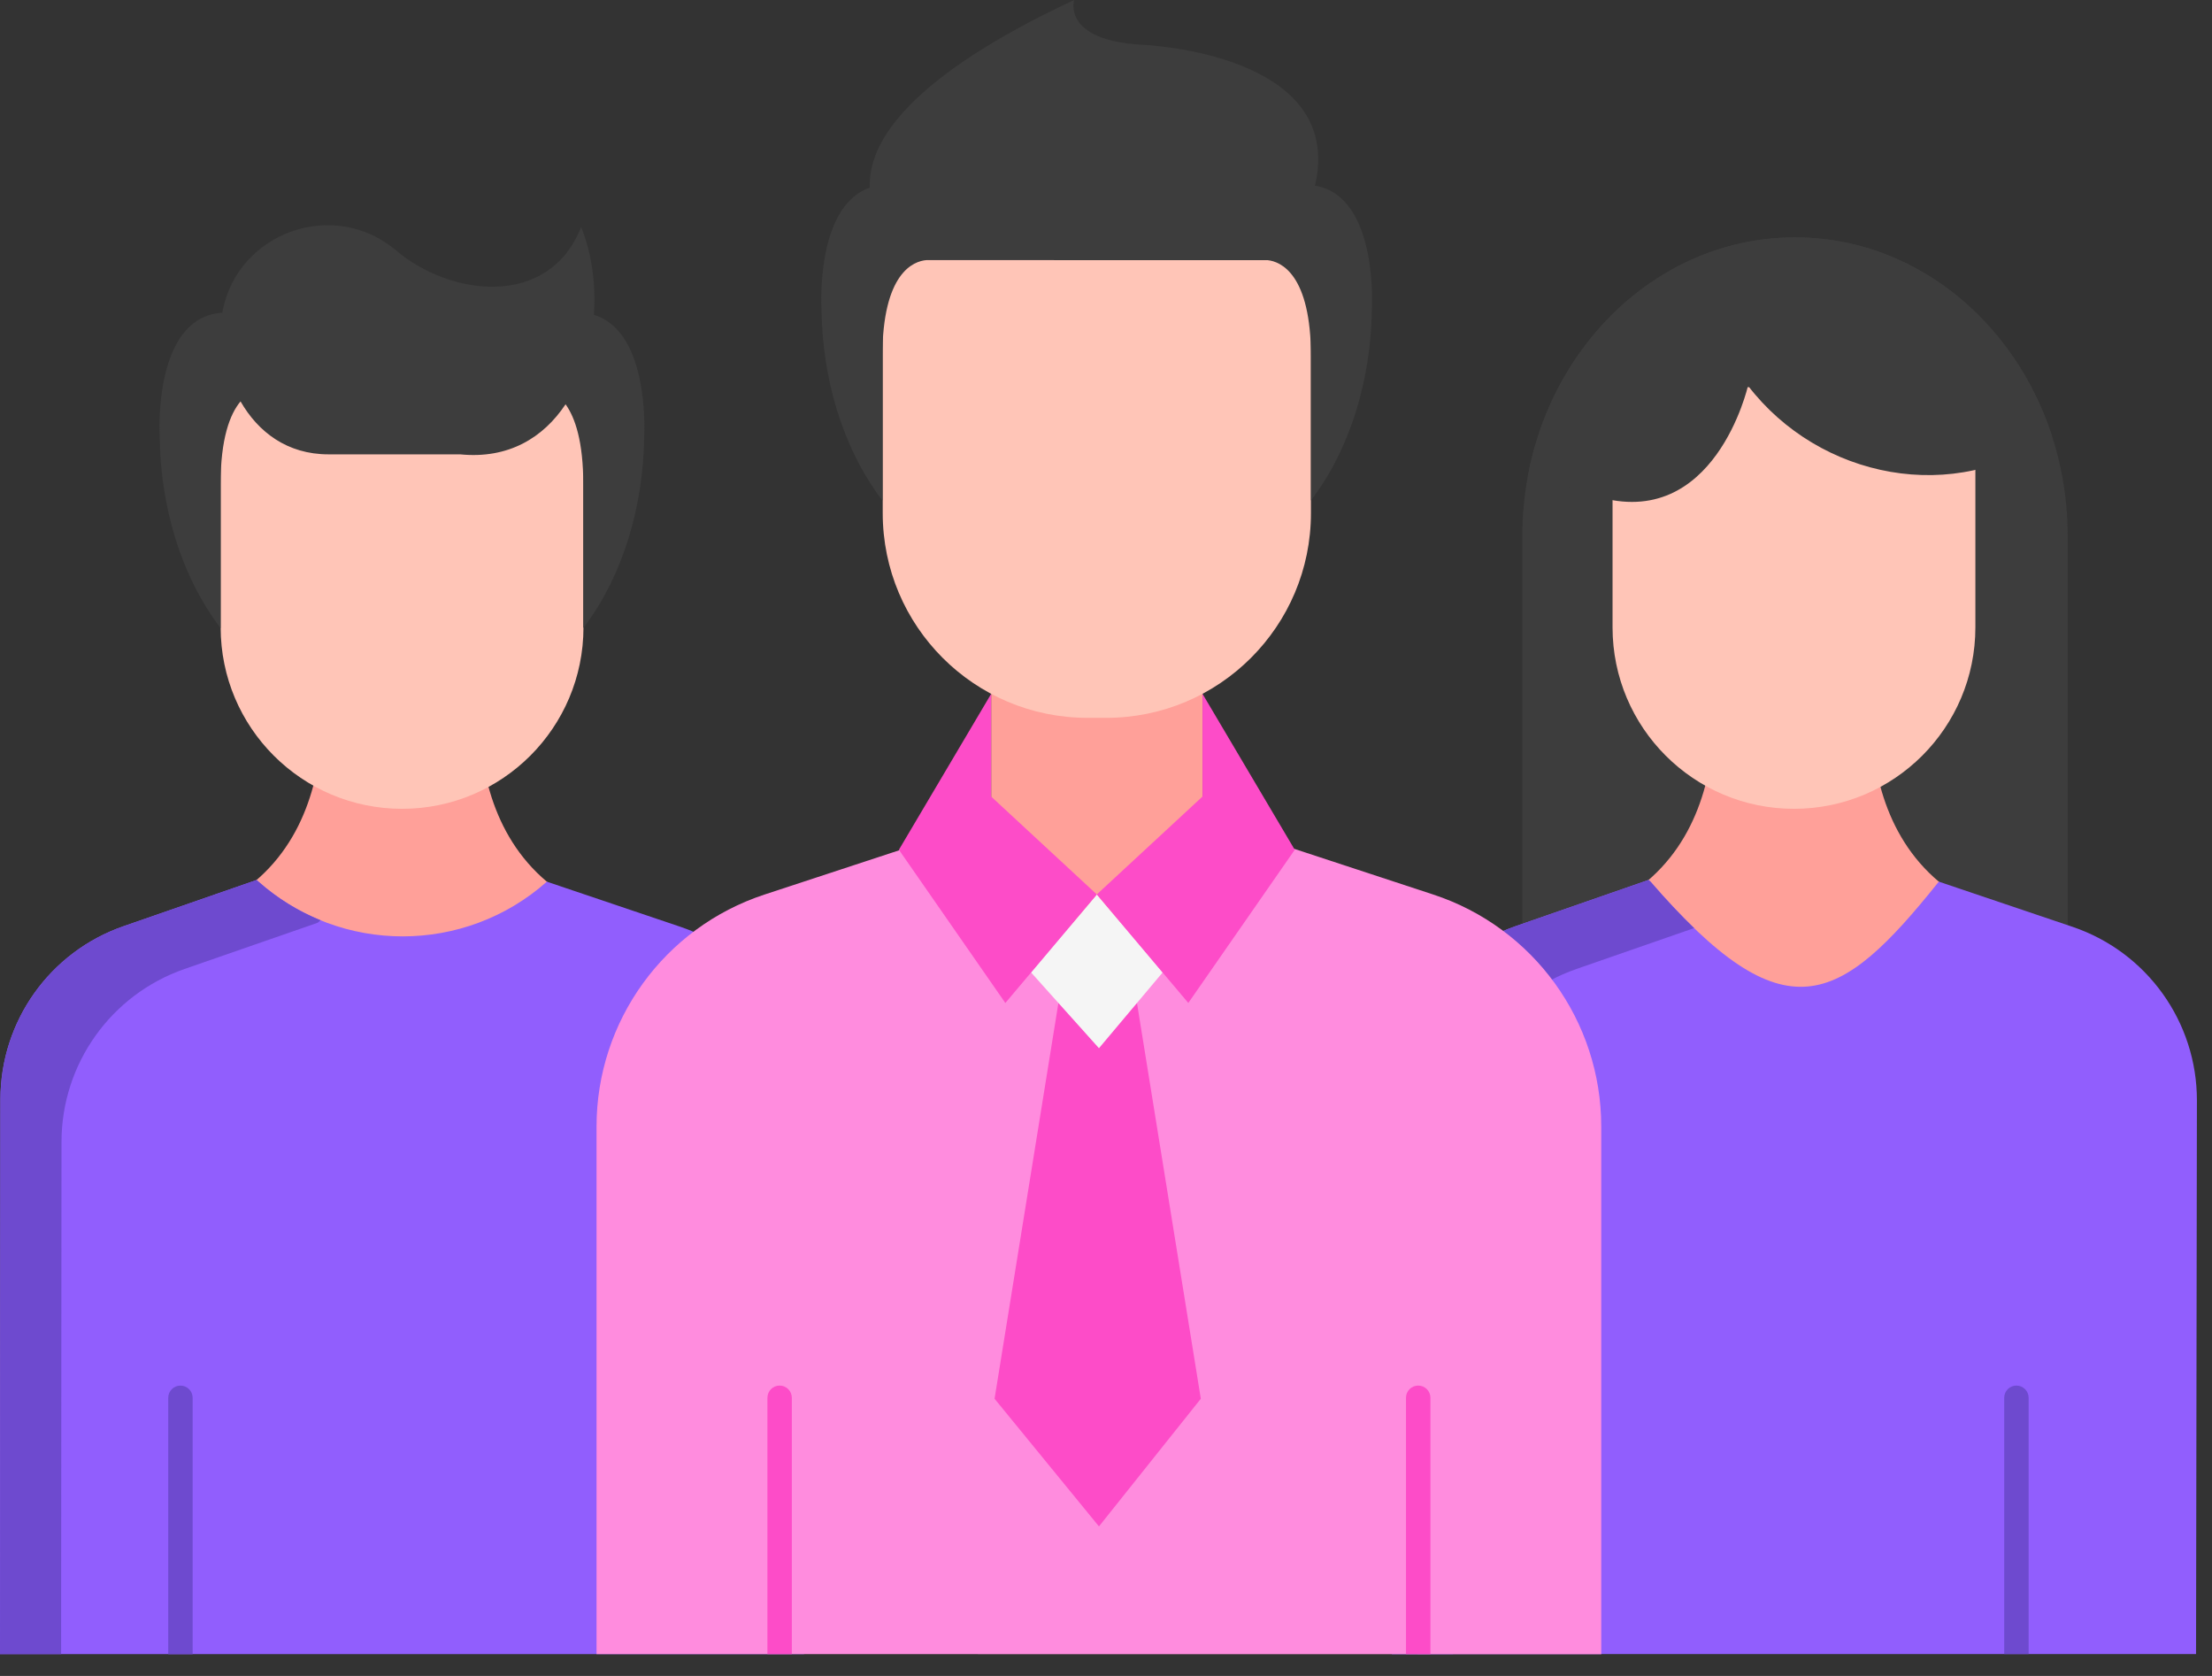 <svg width="66" height="50" viewBox="0 0 66 50" fill="none" xmlns="http://www.w3.org/2000/svg">
<rect x="0" y="0" width="66" height="50" fill="#333333" stroke="none"/>
<path d="M14.531 18.924H9.383C9.383 18.924 10.908 25.066 6.287 27.113L12.02 30.922L17.627 27.113C13.007 25.066 14.531 18.924 14.531 18.924Z" fill="#FFA099"/>
<path d="M23.991 49.348L24.018 32.836C24.022 30.488 22.526 28.401 20.302 27.65L16.317 26.304C13.865 28.478 10.175 28.48 7.72 26.309L7.657 26.253L3.685 27.633C1.489 28.395 0.015 30.465 0.013 32.79L0 49.348H23.991Z" fill="#915EFD"/>
<path d="M1.835 34.066C1.837 31.741 3.31 29.671 5.507 28.908L9.479 27.529L9.564 27.455C8.905 27.186 8.28 26.805 7.72 26.31L7.657 26.254L3.685 27.633C1.489 28.396 0.015 30.465 0.013 32.791L0 49.349H1.823L1.835 34.066Z" fill="#6E4ACF"/>
<path d="M5.748 41.702C5.748 41.501 5.585 41.338 5.384 41.338C5.183 41.338 5.02 41.501 5.02 41.702V49.352H5.748V41.702Z" fill="#6E4ACF"/>
<path d="M11.997 24.13C9.007 24.13 6.584 21.706 6.584 18.717V9.728H17.409V18.717C17.409 21.706 14.986 24.13 11.997 24.13Z" fill="#FFC5B7"/>
<path d="M17.72 9.393C17.784 8.475 17.656 7.548 17.339 6.777C16.371 9.215 13.437 8.84 11.822 7.475C9.951 5.892 7.109 6.943 6.649 9.247C6.644 9.274 6.64 9.302 6.635 9.329C4.536 9.46 4.765 13.055 4.765 13.055C4.793 15.051 5.362 17.13 6.578 18.736L6.581 18.74V14.459C6.581 13.079 6.861 12.354 7.177 11.975C7.7 12.888 8.57 13.555 9.798 13.555H13.729C15.173 13.699 16.215 13.055 16.875 12.061C17.162 12.461 17.404 13.177 17.404 14.459V18.739L17.407 18.736C18.623 17.13 19.192 15.05 19.22 13.055C19.22 13.055 19.421 9.9 17.72 9.393Z" fill="#3D3D3D"/>
<path d="M53.558 7.082C49.065 7.082 45.422 11.072 45.422 15.993V28.789L61.694 28.312V15.993C61.694 11.072 58.051 7.082 53.558 7.082Z" fill="#3D3D3D"/>
<path d="M56.063 18.923H50.916C50.916 18.923 52.44 25.065 47.819 27.113L53.553 30.922L59.159 27.113C54.539 25.065 56.063 18.923 56.063 18.923Z" fill="#FFA099"/>
<path d="M53.527 24.13C50.538 24.13 48.114 21.706 48.114 18.717V11.549H58.94V18.717C58.94 21.706 56.516 24.13 53.527 24.13Z" fill="#FFC5B7"/>
<path d="M65.524 49.347L65.55 32.835C65.554 30.488 64.058 28.4 61.834 27.649L57.849 26.303C54.872 30.025 53.251 30.921 49.252 26.308L49.189 26.252L45.218 27.632C43.021 28.395 41.547 30.464 41.546 32.789L41.532 49.347H65.524Z" fill="#915EFD"/>
<path d="M43.366 34.065C43.368 31.74 44.841 29.671 47.038 28.908L50.547 27.689C50.142 27.299 49.713 26.843 49.251 26.309L49.187 26.253L45.216 27.633C43.019 28.395 41.546 30.465 41.544 32.79L41.53 49.348H43.353L43.366 34.065Z" fill="#6E4ACF"/>
<path d="M60.164 41.337C59.963 41.337 59.8 41.5 59.8 41.702V49.347H60.529V41.702C60.529 41.5 60.365 41.337 60.164 41.337Z" fill="#6E4ACF"/>
<path d="M52.156 11.507C54.288 14.288 58.348 15.089 61.215 12.978C60.087 9.541 57.085 7.082 53.558 7.082C49.642 7.082 46.374 10.111 45.598 14.147L47.62 14.805C51.166 15.877 52.156 11.507 52.156 11.507Z" fill="#3D3D3D"/>
<path d="M17.799 49.348V33.61C17.799 30.463 19.82 27.671 22.81 26.688L27.262 25.225H38.314L42.766 26.688C45.756 27.671 47.777 30.462 47.777 33.61V49.352L17.799 49.348Z" fill="#FF8CDE"/>
<path d="M23.262 41.337C23.061 41.337 22.898 41.5 22.898 41.702V49.348H23.626V41.702C23.626 41.5 23.463 41.337 23.262 41.337Z" fill="#FD4CC8"/>
<path d="M42.68 41.702C42.68 41.5 42.517 41.337 42.316 41.337C42.114 41.337 41.951 41.5 41.951 41.702V49.348H42.68V41.702Z" fill="#FD4CC8"/>
<path d="M35.881 24.605L32.727 28.414L29.573 24.605V15.797H35.881V24.605Z" fill="#FFA099"/>
<path d="M33.007 21.416H32.446C29.072 21.416 26.338 18.682 26.338 15.309V6.307H39.115V15.309C39.115 18.682 36.38 21.416 33.007 21.416Z" fill="#FFC5B7"/>
<path d="M35.829 41.73L33.924 29.923H31.58L29.675 41.73L32.79 45.539L35.829 41.73Z" fill="#FD4CC8"/>
<path d="M30.764 29.012L32.79 31.272L34.69 29.012L32.727 26.685L30.764 29.012Z" fill="#F5F5F5"/>
<path d="M29.574 20.7V23.765L32.728 26.686L29.997 29.923L26.821 25.352L29.574 20.7Z" fill="#FD4CC8"/>
<path d="M35.879 20.699V23.764L32.725 26.685L35.456 29.922L38.632 25.352L35.879 20.699Z" fill="#FD4CC8"/>
<path d="M39.236 5.539C40.165 1.559 34.071 1.336 34.071 1.336C31.673 1.199 32.05 0 32.05 0C27.129 2.3 25.89 4.237 25.953 5.6C24.314 6.159 24.511 9.246 24.511 9.246C24.539 11.241 25.108 13.321 26.324 14.927L26.327 14.93V10.65C26.327 8.119 27.27 7.791 27.641 7.76C27.652 7.761 37.826 7.762 37.826 7.762C38.212 7.805 39.116 8.171 39.116 10.65V14.93L39.119 14.927C40.336 13.321 40.904 11.241 40.932 9.246C40.932 9.246 41.148 5.853 39.236 5.539Z" fill="#3D3D3D"/>
</svg>
